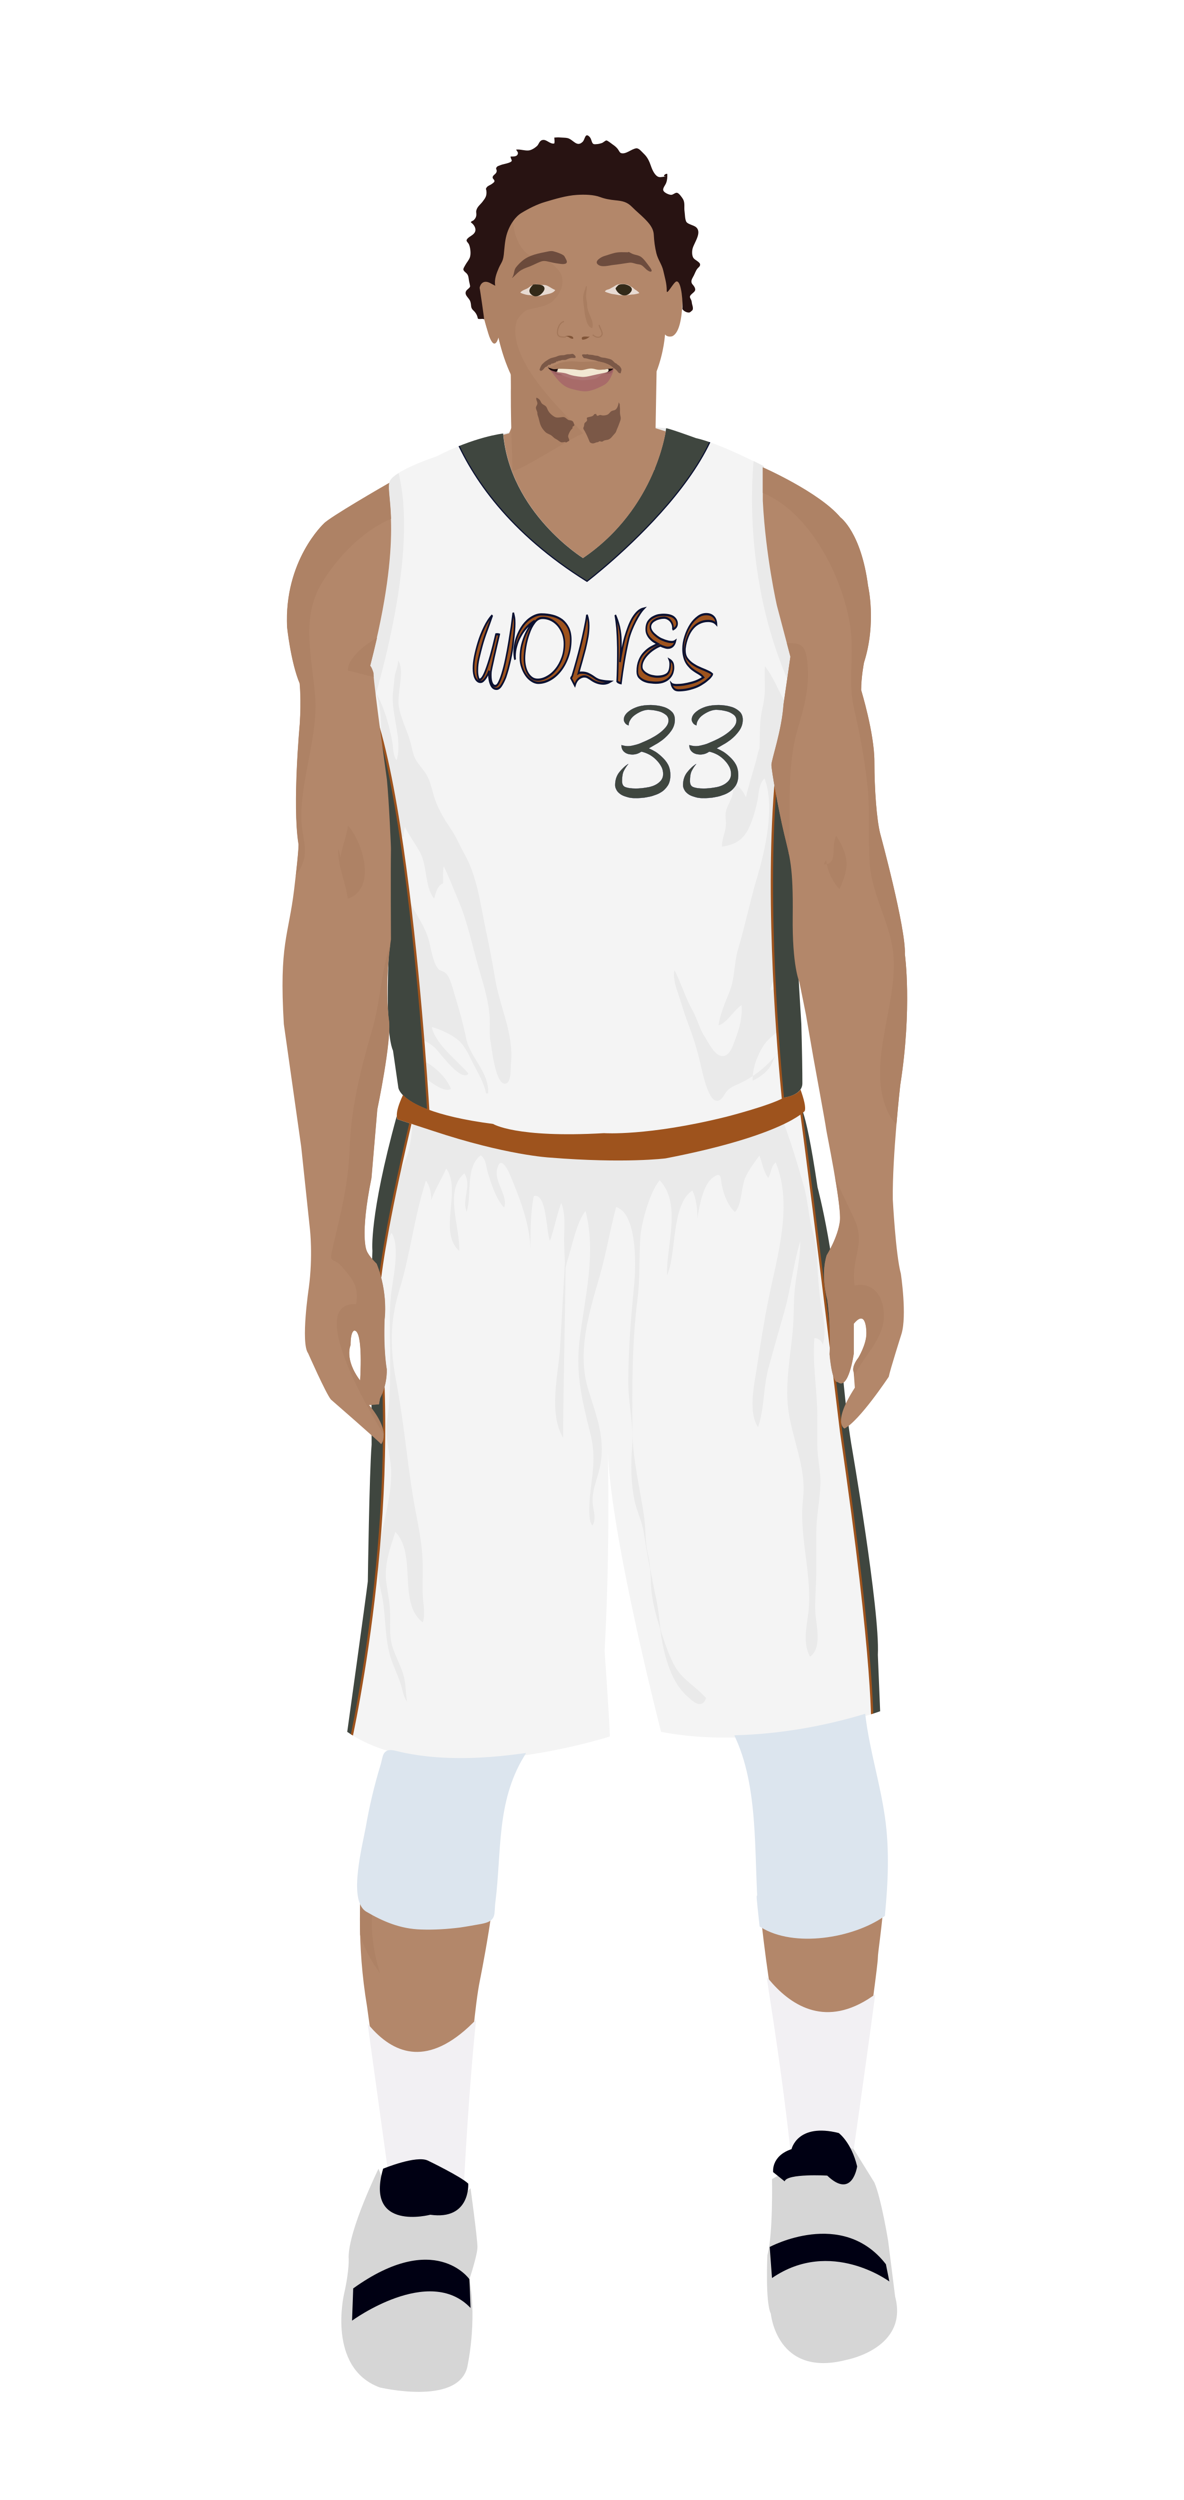 			<svg id="s59353083bb279" xmlns="http://www.w3.org/2000/svg" xmlns:xlink="http://www.w3.org/1999/xlink" x="0px" y="0px" width="1029.1px" height="2172px" viewBox="0 0 1029.1 2172">
			
			<defs>
				<style type="text/css"><![CDATA[
								
									#s59353083bb279 .headband .base{fill:#F2F0F3;}
					#s59353083bb279 .headband .shadow{fill:#e8e6e9;}
					#s59353083bb279 .skin{fill:#b3876a;}
					#s59353083bb279 .skin.shadow{fill:#ae8265;}
					#s59353083bb279 .arms .wrap {fill:#000000;stroke-width:4;stroke:#000000}
					#s59353083bb279 .legs .wrap {fill:#DCE5EE;stroke-width:4;stroke:#DCE5EE}
					#s59353083bb279 .legs .socks {fill:#F2F0F3;stroke-width:3;stroke:#F2F0F3}
					#s59353083bb279 .shoes .base{fill:#d6d6d6;}
					#s59353083bb279 .shoes .sole{fill:#000013;}
								#s59353083bb279 .waist-base .uniform{fill:#e5e5e5;}
				]]></style>
			</defs>
			
			
<defs><style type="text/css"><![CDATA[
#s59353083bb279 .jersey .uniform{fill:#f4f4f4}
#s59353083bb279 .jersey .uniform.shadow{fill:#eaeaea;}

#s59353083bb279 .uniform{fill:#f4f4f4}
#s59353083bb279 .uniform.shadow{fill:#eaeaea;}
#s59353083bb279 .uniform-pattern .pattern-1{fill:#3f463f;stroke:#9e531d;stroke-width:2}

#s59353083bb279 .uniform-pattern .collar{fill:#3f463f;stroke:#0b1131}
#s59353083bb279 .uniform-pattern .pattern-2{fill:#0b1131;}
#s59353083bb279 .uniform-pattern .pattern-3{fill:#9e531d;}
#s59353083bb279 .uniform-pattern .identifiers .number{fill:#3f463f;stroke:#0b1131;stroke-width:20;}
#s59353083bb279 .uniform-pattern .identifiers .wordmark{fill:#9e531d;stroke:#0b1131;stroke-width:17;}
]]></style></defs>
<g class="uniform uniform-base"><g class="jersey jersey-base"><path class="uniform" d="M324.6,723.6c5.6,24.6,11.8,49.4,15,74.4c0,0-6.9,94.4,2,114.8l4.6,31.9c0,0,0.9,21.2,82.3,31.8c0,0,19.5,12.4,96.4,8c0,0,38,2.7,106.2-14.2c0,0,38-9.7,50.4-16.8c0,0,15.9-1.8,15.9-12.4c0-10.6-0.2-23.7-0.9-51.5c0,0-2.7-42.5-3.3-58.4c0,0-3.8-66.1-4.6-78.5c0,0,8.8-61,9.7-84c0,0,0-29.2,2.7-52.2c0,0-31-101.7-31.9-129.2c0,0-6.4-60.2-5.1-82.1c0,0-37.8-19.9-59.1-24.6c0,0-21.9-8-25.9-8.6c0,0-8,69-72.3,112.8c0,0-63.3-39.2-69.4-108.2c0,0-24.8,2.7-57.9,19.9c0,0-34.1,11.1-40.3,20.8c-6.2,9.7,15,39.8-19.5,169c0,0.1,0,0.2,0,0.3c-1.4,11.4-2.8,22.8-4.4,34.2c-1.8,12.6-6.1,26.6-5.9,39.2c0.1,8.7,6.8,32.3,14.3,56.9"/><path class="uniform shadow" d="M323.6,716.8c7.7,25.1,16.4,51.1,20.1,63.2c5.9,19.1,7.8,36,7.8,56.5c0,13.7-3.5,25.5-6.7,38.5c-1.8,7.5-4.8,23.2-0.1,30c1.5-4.8,3.2-9.7,4.8-14.4c2,11.6,5.2,29.3,13.3,38.7c4.7,5.4,21.2,20.9,29.2,16.7c-3.4-8.5-9.9-15-17.2-20.5c-6.8-5.1-18.4-5.7-16.7-15.8c2.1-12.8,16.7-3.4,21.7,2.4c4,4.6,21.5,28.1,27.4,20.6c-9.6-11.3-28.8-25.5-31.9-40.5c6.6,1.6,17.7,6.8,23,11.4c6.1,5.3,9.3,13.2,12.9,20.2c3.9,7.7,9.9,17.5,11.2,26c0.4,0,1.4,0.1,1.9,0.1c1-18.7-15.7-31-19.1-47.7c-2.6-12.6-6.2-25.7-10-37.8c-1.6-5.3-3.7-14.9-7.6-18.8c-1.8-1.9-5.1-2.1-6.5-3.7c-4.8-5.3-6.5-18.1-8.3-24.8c-2.7-9.9-7.8-17.5-12.8-26.5c-10.3-18.7-17.7-45.6-15.7-67c2,1.6,4,3,6.4,3.4c0.1-2.9,0.5-5.9,1.2-8.7c3.6,7.3,8.8,14.4,12.9,21.6c6.9,12.2,4,30.2,12.6,40.8c1.2-4.7,2.7-11.5,7.7-13.3c0.2-4.9-0.4-10.4,0.6-14.9c4.5,9.2,8.2,19.2,12.3,28.7c8.4,19.5,12.2,39.5,18.1,59.8c4.3,14.9,9.3,30.2,9.6,45.8c0.1,6.3-0.5,12.5,0.8,18.7c0.9,4.7,4.2,38.4,13.3,35.8c4.6-1.3,4-13.6,4.3-17.2c2.6-26.3-9.5-48.4-13.7-73.5c-2.4-14.6-5.1-28.3-8.2-43c-4.7-22.2-7.3-45.6-18.4-65.5c-4-7.1-7-14.6-11.3-21c-5.4-8-10.6-16.2-14.1-25.7c-2.5-7-3.7-14.9-7.2-21.5c-3.2-6-8.6-10.3-11.2-16.9c-1.5-3.9-2.1-8-3.2-12c-2.8-10.5-8.7-21.2-10.2-31.8c-1.6-11.3,5.4-30.4-0.5-39.6c-0.1,5.7-3.1,11-3.4,16.8c-0.3,4-0.8,7.9-1.2,11.9c-1.6,18.5,8.7,40.8,3.2,58.1c-3.4-4-2.9-12.3-3.9-17c-3-15.1-6.7-28.3-14.3-42.2c4.7,11.9,4.8,27.3,4.9,40c0,9-2.3,17.2-2,26.3c0.3,8.8,2.9,17.1,3.9,25.7c-6.4-5.9-11.3,20.1-9,30.3"/><path class="uniform shadow" d="M660.1,650c0.5-11.7-0.1-23.1,2.5-34.4c1.1-4.9,2-9.6,2.1-14.6c0.2-7.3-0.3-15.1,0.1-22.2c8.2,10.1,11.9,22.7,19.1,33.2c1.6-4.2,0.5-10.4,0.7-15.1c7.3,7,11,25.7,11.9,35.4c1.5,16.6-4.4,33.9-8.1,49.9c-2.7,11.9-3.5,24.1-5.2,36.1c-2.2,15.5-7.6,30.4-6.5,46.5c7.1-1.3,7.5,10.2,6.6,14.9c-2.5,13.6-5.1,23.4-4.7,37.4c0.3,10.3-2.1,18.9-4,28.8c-0.8,4.1-5.6,11.5-4.9,14.6c9.6-2.8,4.5-17.3,10.9-19.4c0.7,10.5-3.3,18.2-3.9,28.2c-0.5,8.7,1.1,16.9,2.1,25.4c2.1-1,3.5-3.2,3.7-5.5c-5.7,7.8-14.4,11.6-19.5,20.1c-5.2,8.6-9.2,19.4-8.8,29.5c5.8-2.7,12.5-7.4,15.7-13.1c2.9-5,2.9-8.3,7.4-12.3c-9.7,11.7-19.8,20.7-33.3,27.3c-4.8,2.3-8.8,3.3-12.4,7.4c-2.2,2.5-4.3,9-9.2,8.1c-7.2-1.3-11.9-24.9-13.5-31.6c-2.9-12.9-6.6-24.2-11.2-36.4c-3.2-8.5-5.7-17.4-8.6-26c-2-5.8-4.4-13.7-2.8-19.3c5.8,11.3,9.2,23.4,15.5,34.6c4.3,7.7,6.1,16.1,10.9,23.4c3.2,5,8.4,16.2,15,16.5c7.1,0.3,9.7-10.3,11.7-15.5c3.6-9.2,5.9-18.7,5.1-28.7c-6.7,4.3-12.6,15.5-20,17.6c1.4-10,5.9-20,9.7-29.6c4.6-11.7,3.7-24.4,7.3-36.6c6.2-20.7,10.5-42.1,16.7-62.9c6.9-23.3,15.6-61.2,6.3-85.4c-5.1,4.4-4.9,13.3-6.2,19.6c-1.6,7.6-3.8,15.4-7,22.5c-4.8,10.7-11.6,15.3-23.7,17.1c-0.4-6.1,2.7-12,3.3-18.1c0.4-3.8-0.8-8.1-0.1-11.8c1.1-5.7,4.9-10.4,6-16c0.7-3.1,0.6-6.1,1.5-9c4.1,2.4,8.3,7.5,10,12.1c2.3-10.1,5.6-20.2,8.4-30.1c1.6-5.6,2.2-11.3,5.3-16.6"/><path class="uniform shadow" d="M424.4,379.2c11.1,80.6,82.8,112.2,82.8,112.2c80.8-47.9,81-116.6,81-116.6l-9-2.8c0,0-8,69-72.3,112.8c0,0-63.3-39.2-69.4-108.2l-11.5,2.2C425.4,378.9,424.9,379,424.4,379.2z"/><path class="uniform shadow" d="M506.8,484.8C571.2,441,579.2,372,579.2,372c-88.3-7.5-141.8,4.6-141.8,4.6C443.6,445.6,506.8,484.8,506.8,484.8z"/><path class="uniform shadow" d="M346.4,411c-3.3,2.1-5.9,4.2-7.2,6.3c-6.2,9.7,15,39.8-19.5,169c0,0.1,0,0.2,0,0.3c-1.4,11.4-2.8,22.8-4.4,34.2c-1.7,12.3-5.9,25.9-5.9,38.3C358.9,511.6,354,440.6,346.4,411z"/><path class="uniform shadow" d="M664.1,405.1c0,0-3.6-1.9-9.1-4.6c-2.9,33-6,131.5,45.4,222.1c0.2-2.1,0.4-4.2,0.6-6.3c0,0-31-101.7-31.9-129.2C669.2,487.2,662.8,427,664.1,405.1z"/></g><g class="waist waist-base"><path class="uniform shadow" d="M681.6,953.4c-12.4,7.1-50.4,16.8-50.4,16.8C563,987.1,525,984.4,525,984.4c-77,4.4-96.4-8-96.4-8c-52.5-6.8-71.5-18.1-78.3-25.2c-8.3,17.5-4.6,21.2-4.6,21.2c2,0.7,30.5,10,30.5,10c63.7,21.2,101.5,23.2,101.5,23.2c65.7,5.3,100.9,0.7,100.9,0.7c102.8-19.9,120.8-41.1,120.8-41.1c1.3-3.2-0.9-11.1-3.6-18.6C691.5,952.3,681.6,953.4,681.6,953.4z"/></g><g class="shorts shorts-base"><path class="uniform" d="M763,1437.6c2-38.5-23.2-183.8-23.2-183.8c-6-37.8-8-69.7-8-69.7c-4-89.6-21.2-152.6-21.2-152.6c-5.9-39.9-10-57.4-12.6-65.1c-5.6,4.8-31.3,22.8-119.5,39.9c0,0-35.2,4.6-100.9-0.7c0,0-37.8-2-101.5-23.2c0,0-28.5-9.3-30.5-10c0,0-0.6-0.7-0.8-2.7c-24.2,87.8-21.1,116.8-21.1,116.8c-1.3,31.2-0.7,168.5-0.7,168.5c-2,24.5-3.3,118.8-3.3,118.8c-2,16.6-17.9,130.7-17.9,130.7c76.3,53.1,228.3,4,228.3,4c-0.7-19.2-4.6-74.3-4.6-74.3c4.4-80.5,3.3-151.7,2.8-172.8c3,75.8,46.3,243.1,46.3,243.1c92.9,17.9,190.4-17.9,190.4-17.9L763,1437.6z"/><path class="uniform shadow" d="M715.2,1168.2c4.1-13.7-1.4-30.5-2.9-44.3c-1.2-11.6-1.8-22.4-2.4-34.2c-0.6-12.1-4.5-21.5-6.4-33.5c-1.5-9.1-2.6-18.2-5.1-26.8c-5-17.4-10.4-35.5-16.9-53.1c-16.5,8-47.3,19.1-103,29.9c0,0-35.2,4.6-100.9-0.7c0,0-37.8-2-101.5-23.2c0,0-9.2-3-17.6-5.7c-0.3,7.2-1.7,15.1-2.6,20.1c-2.2,12.5-10.4,23.3-16.1,34.3c-6.5,12.4-4.2,25-6,38.4c-1.2,9.2-7.4,17.7-6.9,27.2c8.8-5.1,8.8-17,13.3-25.6c7.6,10.5,1.7,38.1,0,51.1c-2.4,18-1.1,36.9-1.1,55.1c0,19.4,0.2,38.8-2.7,57.5c-2.3,15,3.6,30.2,3.6,45.1c0,16.5-3.8,31.3-7.1,47.3c-4.3,20.4-6.6,34.8-1.7,55.2c4.2,17.6,2.8,35.7,7.1,53.2c2.2,9.1,6.4,17.2,9.5,26c1.9,5.3,2.6,12.4,6,16.7c-1.5-9.3-0.8-17-4.1-26.1c-2.4-6.6-5.5-12.8-7.9-19.4c-3.4-9.5-2.7-18.5-2.7-28.8c0-10.9-1.9-18.6-3.3-28.9c-2.1-15.5,3-29.1,7.8-44.2c19.1,19.4,1.8,62.2,23.9,78.6c2.4-7.4,0.2-16.5-0.1-24.3c-0.3-8.9,0.2-17.8,0-26.6c-0.4-20.7-5.4-39.3-8.6-59.4c-5.3-32.8-8.1-66-14.4-98.9c-5.3-27.9-5.8-51.7,2.6-79.1c9.7-31.6,13-64,23.2-95.4c3.2,4.1,4.8,10.7,4.6,16.9c3.5-9.7,8.5-17.5,13.1-27.5c13.5,19.3-7.3,54.8,11.2,71.6c1.1-20.5-13.4-52.2,4.5-67.4c6.8,10.8-2.5,22.6,2,33.3c4.8-14.6-1.5-38.4,12.2-48.9c4.8,3.1,4.7,10.4,6.4,15.7c2.8,8.9,7,22.5,14,29.7c3.6-9.9-8.2-21.9-6.3-32.4c2.4-13.2,8.4-3.2,11.5,4.2c8.5,20.1,17.6,44,17.7,65.9c0-16.7-0.2-31.5,2.8-47.7c11.5-3.3,10.7,31.4,14.1,39c3.8-10.8,5.8-22.3,9.8-33c4,9.3,2.5,21.4,2.5,31.5c0,6.7,0.4,13.5,0.7,20.3c-1.3,23.1-4.3,75-4.3,75.5c-1.8,23-9.9,55.6,2.8,76.7c-0.3-22.2,1.7-107.6,2.1-147.6c0.6-2.8,1.3-5.7,2.2-8.5c3.7-11.9,7.6-31.5,15.1-41c9.8,37.4-1.1,76.6-5.3,113.5c-3.3,29.4,2.6,52.1,9.5,79.8c4.6,18.4,2.4,31.5,0.2,49.5c-0.7,5.8-2.9,27.2,1.8,30.5c3.6-7.2,0.3-13.3,0-20c-0.6-10.5,3.7-19.5,6-29.4c5.8-25-2.4-44.7-9.8-68.7c-10-32.7,0.8-67,10-98.9c5.7-19.8,9-40.2,14.2-59.7c18.2,5.5,17.3,50.3,15.8,66.1c-2.8,28.8-5.2,57-5.2,86c0,19.4,4.9,37.3,3.3,56.4c-1.2,14.8-1,31.3,2,45.9c2,9.8,6.7,18.8,8.2,28.7c1.6,10.7,3.5,21.2,5.5,31.6c0.2,2.5,0.5,6,0.5,7.5c0.1,15.5,3.4,29.3,8.1,43.7c0.9,7,2.5,16.3,4.3,22.8c3.8,14.2,9.1,27.1,19.3,36.3c4.3,3.8,12.5,12.3,16.4,1.6c-8.8-10.1-20.3-15.8-27-27.4c-5-8.8-8.1-18.5-11.4-28.1c-0.3-0.8-0.9-3.1-1.3-4.8c-1.1-9.2-1.9-18.5-4-27.5c-1.6-7.2-3.5-17.6-4.9-25.1c-0.4-4.3-1.1-8.6-2.1-13c-2.4-10.4-1.6-20-3-30.4c-3.5-25.4-10.1-50.1-10.3-76.2c-0.3-38.4-0.4-76.3,4.4-114.1c2.4-18.4,1.1-36.7,2.6-54.8c1-12.4,8.4-39.1,16.7-48.4c19.5,20.3,5.4,57.7,6.4,82.5c8.4-18.6,3.4-61.4,22-73.7c3.1,6.4,4.5,15.5,4.3,24.4c2.2-14,5.7-30,13.5-35.6c7.9-5.7,6.3-0.1,8,7.6c1.8,8.2,5,16.3,11.1,22.4c6.3-6.2,5.4-22.1,9.3-30.5c3-6.4,8.3-13.6,12.1-18.6c2.1,5.6,3.9,15.1,7.7,19.4c2.8-5.1,2.2-9.9,6.4-13.5c15.2,37.2,1.4,81.1-6.2,118.7c-4.1,20.3-7.3,40.9-10.4,61.1c-2.2,14.3-7.4,37.3,1.3,50.2c5.7-16.8,4.4-34.9,9.2-52c4.4-15.9,8.6-31,13.2-46.9c6-20.5,8.2-42.7,14.2-62.5c0.3,13.6-3.1,26.9-4.6,40.5c-1.3,12.5-0.7,25-1.9,37.5c-2,21.2-6.4,44.7-4.1,66c2.9,26.5,16.2,51.9,13.1,79.4c-3.6,32.2,6.9,61.6,5.1,93.5c-0.8,14.3-6.5,30.6,1,43.9c11.2-8.4,4.8-28.4,4.5-40c-0.3-11.6,0.9-23.3,0.9-35c0-10.9,0-21.7,0-32.6c0-14.4,3.1-27.8,3.6-42c0.4-11.4-2.7-22.4-2.7-33.9c0-8.4,0-16.8,0-25.2c0-22.3-4.5-46.3-2.5-68.1C711.6,1162.6,714.2,1164.9,715.2,1168.2z"/></g></g><g class="mask-shorts"><g><defs><path id="s59353083bb279-shorts-clip-path-def" d="M763,1437.6c2-38.5-23.2-183.8-23.2-183.8c-6-37.8-8-69.7-8-69.7c-4-89.6-21.2-152.6-21.2-152.6c-5.9-39.9-10-57.4-12.6-65.1c-5.6,4.8-31.3,22.8-119.5,39.9c0,0-35.2,4.6-100.9-0.7c0,0-37.8-2-101.5-23.2c0,0-28.5-9.3-30.5-10c0,0-0.6-0.7-0.8-2.7c-24.2,87.8-21.1,116.8-21.1,116.8c-1.3,31.2-0.7,168.5-0.7,168.5c-2,24.5-3.3,118.8-3.3,118.8c-2,16.6-17.9,130.7-17.9,130.7c76.3,53.1,228.3,4,228.3,4c-0.7-19.2-4.6-74.3-4.6-74.3c4.4-80.5,3.3-151.7,2.8-172.8c3,75.8,46.3,243.1,46.3,243.1c92.9,17.9,190.4-17.9,190.4-17.9L763,1437.6z"/></defs><clipPath id="s59353083bb279-shorts-clip-path"><use xlink:href="#s59353083bb279-shorts-clip-path-def" overflow="visible"/></clipPath></g></g><g class="mask-jersey"><g><defs><path id="s59353083bb279-jersey-clip-path-def" d="M324.6,723.6c5.6,24.6,11.8,49.4,15,74.4c0,0-6.9,94.4,2,114.8l4.6,31.9c0,0,0.9,21.2,82.3,31.8c0,0,19.5,12.4,96.4,8c0,0,38,2.7,106.2-14.2c0,0,38-9.7,50.4-16.8c0,0,15.9-1.8,15.9-12.4c0-10.6-0.2-23.7-0.9-51.5c0,0-2.7-42.5-3.3-58.4c0,0-3.8-66.1-4.6-78.5c0,0,8.8-61,9.7-84c0,0,0-29.2,2.7-52.2c0,0-31-101.7-31.9-129.2c0,0-6.4-60.2-5.1-82.1c0,0-37.8-19.9-59.1-24.6c0,0-21.9-8-25.9-8.6c0,0-8,69-72.3,112.8c0,0-63.3-39.2-69.4-108.2c0,0-24.8,2.7-57.9,19.9c0,0-34.1,11.1-40.3,20.8c-6.2,9.7,15,39.8-19.5,169c0,0.1,0,0.2,0,0.3c-1.4,11.4-2.8,22.8-4.4,34.2c-1.8,12.6-6.1,26.6-5.9,39.2c0.1,8.7,6.8,32.3,14.3,56.9"/></defs><clipPath id="s59353083bb279-jersey-clip-path"><use xlink:href="#s59353083bb279-jersey-clip-path-def" overflow="visible"/></clipPath></g><g><defs><path id="s59353083bb279-waist-clip-path-def" d="M681.6,953.4c-12.4,7.1-50.4,16.8-50.4,16.8C563,987.1,525,984.4,525,984.4c-77,4.4-96.4-8-96.4-8 c-52.5-6.8-71.5-18.1-78.3-25.2c-8.3,17.5-4.6,21.2-4.6,21.2c2,0.7,30.5,10,30.5,10c63.7,21.2,101.5,23.2,101.5,23.2 c65.7,5.3,100.9,0.7,100.9,0.7c102.8-19.9,120.8-41.1,120.8-41.1c1.3-3.2-0.9-11.1-3.6-18.6 C691.5,952.3,681.6,953.4,681.6,953.4z"/></defs><clipPath id="s59353083bb279-waist-clip-path"><use xlink:href="#s59353083bb279-waist-clip-path-def"  overflow="visible"/></clipPath></g></g><g class="uniform-pattern">
	<g class="jersey" clip-path="url(#s59353083bb279-jersey-clip-path)">
				<path class="pattern-1" d="M372.6,971.1c0,0-22.5-400.5-76.5-388.5l3,360L372.6,971.1z"/>
		<path class="pattern-1" d="M681.6,965.1c0,0-49.5-445.5,64.5-424.5l-25.5,411L681.6,965.1z"/>
                	</g>
	<g class="shorts" clip-path="url(#s59353083bb279-shorts-clip-path)">
				<path class="pattern-1" d="M302.1,1524.6c0,0,46.5-195,27-381c0,0-9-21,37.5-208.5l-57,25.5l-58.5,535.5L302.1,1524.6z"/>
		<path class="pattern-1" d="M758.1,1503.6c0,0,3-54-27-259.5c0,0-30-250.5-43.5-342l64.5,66l54,535.5H758.1z"/>
        	</g>
	<g class="waist">
		<path class="pattern-3" d="M681.6,953.4c-12.4,7.1-50.4,16.8-50.4,16.8C563,987.1,525,984.4,525,984.4c-77,4.4-96.4-8-96.4-8
			c-52.5-6.8-71.5-18.1-78.3-25.2c-8.3,17.5-4.6,21.2-4.6,21.2c2,0.7,30.5,10,30.5,10c63.7,21.2,101.5,23.2,101.5,23.2
			c65.7,5.3,100.9,0.7,100.9,0.7c102.8-19.9,120.8-41.1,120.8-41.1c1.3-3.2-0.9-11.1-3.6-18.6C691.5,952.3,681.6,953.4,681.6,953.4z
			"/>
	</g>
	<g class="collar" clip-path="url(#s59353083bb279-jersey-clip-path)">
				<path stroke-miterlimit="10" d="M510.2,505c0,0,149.8-114,111.8-192H380
			C380,313,375.4,421,510.2,505z"/>
        		<g class="identifiers">
				<svg y="510px" x="350px" width="330" height="120" class="wordmark" xmlns="http://www.w3.org/2000/svg" xmlns:xlink="http://www.w3.org/1999/xlink" viewBox="0 0 166.0 85.5"><g id="s55216ee83180c" transform="matrix(0.729 0 0 1 6.16 58.39)"><g transform="scale(0.081) translate(0, 0)"><path transform="translate(0,0) rotate(180) scale(-1, 1)" d="M300,360C303,360 306,360 310,360C313,359 317,359 322,358C321,355 318,346 314,332C309,318 304,302 298,283C292,264 286,243 279,222C272,200 265,179 260,160C254,141 249,124 245,111C241,97 239,88 238,85C235,74 234,62 234,48C234,22 238,2 247,-13C256,-28 267,-35 281,-35C294,-35 306,-27 318,-10C330,7 342,29 354,58C368,91 381,128 393,171C405,213 416,256 426,301C435,343 444,383 452,421C459,459 465,493 470,524C475,512 478,500 481,489C484,478 485,463 485,445C485,428 484,407 481,383C478,359 474,329 468,292C465,274 462,254 457,233C452,211 446,189 439,166C432,143 424,120 416,97C407,74 398,53 389,33C375,7 360,-14 345,-31C330,-48 313,-57 295,-57C268,-57 248,-46 235,-24C222,-3 215,24 215,56C215,63 216,72 218,81C213,72 208,64 203,55C197,46 191,37 184,30C175,20 166,12 157,6C147,-1 137,-4 126,-4C113,-4 102,-1 93,5C84,10 76,18 70,28C64,37 60,48 57,61C54,73 53,86 53,100C53,125 57,155 66,188C75,221 87,256 102,292C119,334 141,374 167,413C192,451 220,482 250,505C231,465 212,426 193,389C174,352 156,313 141,273C130,243 119,212 109,180C98,147 93,115 93,83C93,66 95,50 100,35C105,20 110,13 117,13C136,13 158,37 183,85C198,114 215,151 233,197C250,242 269,296 289,359C290,359 292,359 294,360C295,360 297,360 300,360z"></path><path transform="translate(472,0) rotate(180) scale(-1, 1)" d="M294,512C337,512 377,508 414,501C451,494 484,482 512,467C539,451 561,431 577,407C593,382 601,353 601,319C601,272 591,229 572,189C553,149 527,114 496,85C464,55 428,32 387,15C346,-2 304,-11 261,-11C236,-11 213,-5 190,6C167,17 147,31 130,49C113,67 99,87 89,110C78,133 73,156 73,180C73,215 78,248 89,279C100,310 113,337 128,362C143,386 160,407 177,424C194,441 210,454 223,463C193,450 165,433 140,414C115,394 93,372 75,348C56,324 42,299 32,272C21,245 16,217 16,189C16,184 16,180 17,177C17,173 17,169 18,166C15,172 12,180 11,190C9,200 8,210 8,221C8,261 17,299 34,334C51,369 73,400 100,427C127,453 157,474 192,489C226,504 260,512 294,512M305,485C273,485 245,474 222,451C198,428 178,400 163,367C147,334 135,301 127,266C119,231 115,201 115,176C115,154 118,133 124,114C130,94 139,77 151,62C163,47 178,35 195,26C212,17 232,13 254,13C287,13 320,20 353,34C386,47 417,66 444,91C471,115 493,144 510,178C527,211 535,248 535,288C535,313 530,337 519,361C508,384 492,405 472,424C452,442 428,457 400,468C371,479 340,485 305,485z"></path><path transform="translate(1074,0) rotate(180) scale(-1, 1)" d="M141,38C121,38 102,32 83,21C64,9 51,-8 42,-31l-40,56C3,28 5,30 7,32C9,34 11,36 14,39C45,113 75,191 103,274C117,316 130,357 141,396C152,435 162,472 169,508C181,485 187,458 187,427C187,399 184,370 177,341C170,312 161,282 151,251C139,218 127,186 115,154C102,122 91,92 80,63C87,66 99,67 116,67C139,67 162,64 183,57C204,50 225,41 244,31C269,17 296,8 325,5C353,1 382,-1 413,-2C390,-12 366,-17 341,-17C298,-17 256,-7 216,13C203,20 190,26 178,31C166,36 154,38 141,38z"></path><path transform="translate(1473,0) rotate(180) scale(-1, 1)" d="M67,507C75,494 83,480 90,465C97,450 103,434 109,417C114,400 119,380 122,359C125,337 126,312 126,284C126,265 125,245 124,223C123,201 120,176 116,148C123,179 130,210 139,243C147,275 157,306 169,337C180,364 192,390 205,415C218,440 232,462 248,482C264,501 282,518 301,531C320,544 342,553 366,557C353,547 339,534 324,517C309,500 294,481 279,460C264,439 250,416 237,393C224,369 213,345 205,321C187,264 172,208 159,151C146,94 135,39 126,-14C118,-13 110,-11 103,-8C95,-6 90,-3 87,0C89,32 91,65 92,98C93,131 94,164 94,198C94,212 94,226 94,239C94,252 94,266 93,280C92,326 89,368 85,407C80,446 74,479 67,507z"></path><path transform="translate(1729,0) rotate(180) scale(-1, 1)" d="M314,509C365,509 402,502 425,489C448,475 459,459 459,441C459,433 456,425 450,418C443,410 431,403 412,396C415,399 416,401 416,403C416,405 416,407 416,410C416,421 413,431 408,440C403,449 396,458 387,465C378,472 368,477 357,481C346,485 334,487 322,487C310,487 295,486 278,483C260,480 243,476 228,469C214,464 202,457 193,448C184,439 179,429 179,417C179,406 184,395 193,384C202,373 215,363 230,354C242,346 255,339 270,332C285,325 300,320 316,316C331,311 347,308 362,305C377,302 391,301 403,301C418,301 431,304 442,310C431,275 404,257 362,257C351,257 338,259 323,263C308,266 295,270 286,274C267,270 243,261 216,248C188,235 162,218 139,199C124,186 112,173 103,159C93,144 88,129 88,113C88,100 93,89 104,80C115,70 128,62 144,56C160,49 178,44 197,41C216,38 234,36 251,36C297,36 331,43 354,56C376,69 387,95 387,133C387,146 384,157 379,166C393,160 404,152 411,143C418,134 421,120 421,103C421,92 418,81 413,68C407,55 397,42 383,31C369,19 350,9 327,2C303,-6 273,-10 236,-10C221,-10 203,-9 181,-7C159,-6 138,-2 117,4C96,10 79,19 64,30C49,41 42,57 42,76C42,109 49,136 62,159C75,182 91,201 112,217C135,235 159,249 186,260C213,271 237,279 259,286C247,291 235,296 222,302C209,307 197,314 186,322C171,332 159,343 150,356C141,368 136,382 136,398C136,423 144,444 159,459C174,474 192,485 213,492C232,499 250,504 269,506C288,508 303,509 314,509z"></path><path transform="translate(2191,0) rotate(180) scale(-1, 1)" d="M304,514C335,514 360,507 379,494C398,481 409,461 410,436C399,445 387,452 372,456C357,460 340,462 322,462C290,462 261,457 235,448C208,439 185,426 165,409C142,390 124,367 110,341C95,314 85,286 80,255C79,252 79,249 79,246C79,243 79,240 79,237C79,210 88,188 106,171C124,154 146,139 173,127C190,119 207,112 226,106C244,100 262,94 280,89C297,84 314,78 329,73C344,68 356,62 366,55C365,51 360,45 351,37C342,28 328,19 311,9C294,-2 273,-12 248,-23C223,-34 195,-43 164,-50C142,-55 118,-60 93,-63C68,-66 41,-68 12,-68C-10,-68 -27,-63 -38,-54C-50,-45 -58,-33 -63,-17C-58,-21 -50,-24 -41,-25C-32,-27 -21,-28 -9,-28C14,-28 39,-27 65,-24C91,-21 117,-17 142,-12C193,-3 236,12 273,31C259,43 241,54 219,63C197,72 174,83 151,96C139,103 128,112 117,121C106,130 96,140 88,152C79,164 73,178 68,194C63,209 60,227 60,247C60,278 67,310 82,343C96,376 116,407 141,435C162,458 187,477 215,492C242,507 272,514 304,514z"></path></g></g></svg>
		        </g>
		
		<g class="number">
			<svg x="80px" y="600px" xmlns="http://www.w3.org/2000/svg" xmlns:xlink="http://www.w3.org/1999/xlink" width="100%" height="130" viewBox="0 0 80 85"><g transform="matrix(1 0 0 1.2 0 60)"><g transform="scale(0.085) translate(0, 0)"><path transform="translate(0,0) rotate(180) scale(-1, 1)" d="M249,508C260,508 275,507 293,505C311,503 329,499 346,494C363,488 378,480 391,469C403,458 409,444 409,426C409,404 401,384 385,365C369,346 349,329 326,314C311,305 296,296 280,289C264,281 249,274 234,267C249,262 264,255 279,248C294,240 307,231 320,221C337,208 352,194 363,177C374,160 379,140 379,117C379,94 373,74 361,59C349,44 334,31 315,22C302,15 287,10 272,6C257,1 241,-2 226,-4C211,-7 196,-8 182,-9C168,-10 156,-10 145,-10C123,-10 104,-8 87,-3C70,1 55,6 44,13C33,20 24,27 19,36C13,45 10,53 10,62C10,90 19,114 38,134C56,153 76,169 98,180C86,168 76,155 68,142C60,129 56,110 56,85C56,67 63,56 78,51C93,46 116,43 148,43C171,43 196,45 223,49C249,52 272,59 291,69C303,76 313,83 320,92C327,101 331,111 331,124C331,137 328,150 321,162C314,173 306,184 295,194C280,209 262,221 242,231C222,240 203,246 185,249C166,238 147,233 126,233C104,233 86,237 73,246C59,255 52,268 52,285C57,284 64,282 72,281C79,280 87,279 94,279C107,279 123,281 140,285C157,288 174,293 192,300C210,306 228,313 247,321C265,329 282,337 297,346C318,358 335,371 348,384C361,397 367,410 367,422C367,434 362,444 352,452C342,459 330,465 316,470C302,474 287,477 272,479C256,481 242,482 231,482C218,482 202,479 184,473C165,466 149,458 134,448C124,441 116,433 110,424C103,415 100,405 100,395C89,398 81,402 76,409C71,415 68,421 68,427C68,444 80,460 103,474C118,484 138,492 163,499C188,505 216,508 249,508z" /><path transform="translate(454,0) rotate(180) scale(-1, 1)" d="M249,508C260,508 275,507 293,505C311,503 329,499 346,494C363,488 378,480 391,469C403,458 409,444 409,426C409,404 401,384 385,365C369,346 349,329 326,314C311,305 296,296 280,289C264,281 249,274 234,267C249,262 264,255 279,248C294,240 307,231 320,221C337,208 352,194 363,177C374,160 379,140 379,117C379,94 373,74 361,59C349,44 334,31 315,22C302,15 287,10 272,6C257,1 241,-2 226,-4C211,-7 196,-8 182,-9C168,-10 156,-10 145,-10C123,-10 104,-8 87,-3C70,1 55,6 44,13C33,20 24,27 19,36C13,45 10,53 10,62C10,90 19,114 38,134C56,153 76,169 98,180C86,168 76,155 68,142C60,129 56,110 56,85C56,67 63,56 78,51C93,46 116,43 148,43C171,43 196,45 223,49C249,52 272,59 291,69C303,76 313,83 320,92C327,101 331,111 331,124C331,137 328,150 321,162C314,173 306,184 295,194C280,209 262,221 242,231C222,240 203,246 185,249C166,238 147,233 126,233C104,233 86,237 73,246C59,255 52,268 52,285C57,284 64,282 72,281C79,280 87,279 94,279C107,279 123,281 140,285C157,288 174,293 192,300C210,306 228,313 247,321C265,329 282,337 297,346C318,358 335,371 348,384C361,397 367,410 367,422C367,434 362,444 352,452C342,459 330,465 316,470C302,474 287,477 272,479C256,481 242,482 231,482C218,482 202,479 184,473C165,466 149,458 134,448C124,441 116,433 110,424C103,415 100,405 100,395C89,398 81,402 76,409C71,415 68,421 68,427C68,444 80,460 103,474C118,484 138,492 163,499C188,505 216,508 249,508z" /></g></g></svg>
		</g>
	</g>
</g>			
						
						<g class="neck"><path class="skin" d="M506.8,484.8c56.8-38.6,69.6-96.8,71.9-110l-10.9-3.4l-8.2-18.3H452.2l-9.7,23.3l-5,1.3 C444.2,446,506.8,484.8,506.8,484.8z"/></g>
			
			<g class="pose pose-5">
	<g class="arms">
		<path class="right skin" d="M336.3,677.3c0,0-10.9-78.1-11.8-92.8c0,0-1.3-4.7-2.8-6.1
			c29.4-114.2,13.8-147.1,16.5-158.8c-4.6,2.6-51.9,29.9-56.7,35.2c0,0-34.8,32.1-32,90.1c0,0,3.2,30.5,10.9,48.8
			c0,0,1.5,13.9,0.1,35.4c0,0-6.5,69.8-1.2,103.6c0,0,1.3-1.4-3.6,39.6c-4.9,41-13.2,47.5-9,117.4l15.1,106.6l7.6,71.7
			c0,0,2.7,23.2-1,50.8c0,0-7.2,47.8-0.6,56.8c0,0,15.5,35.1,19.8,40.2c0,0,41.6,36.2,43.7,38.8c0,0,9.4-9.9-10.7-34.1l8.7-0.5
			l1-5.4c0,0,6.1-10.4,5.8-25.1c0,0-3-15.9-1.9-43.3c0,0,3.3-22.9-6.9-48.3c0,0-7.1-6.9-8.7-11.5c0,0-6.1-12.3,4.2-63l5.1-59.7
			c0,0,12.5-59.5,10.1-77.4c0,0-4.4-29.1,1.8-70.2c0,0-0.3-60.6,0-78C340,738,338.1,695.8,336.3,677.3z M313,1199.3
			c-14-18.7-8.3-30.7-8.3-30.7c0-12.7,3.3-12.7,3.3-12.7C316,1156,313,1199.3,313,1199.3z"/>
		<path class="left skin" d="M663,406c0,0,49,21.5,67.5,43.5c0,0,18,13,24,59.5c0,0,7.5,32-3.5,66.5
			c0,0-2.5,12.5-2.5,24c0,0,11.5,37.5,11.5,62s2,50.5,5,62.5c0,0,22.5,82.5,21.5,105c0,0,6.5,46.5-4,113.5c0,0-7,62-6.5,99.5
			c0,0,2.5,48,7,64.5c0,0,5.5,36.5,0.5,52.5c0,0-10,31.5-11,37c0,0-25.5,38.5-38.5,45c0,0-11-4.5,9-35.5l-1-13.5c0,0-2.5-4,4-12.5
			c0,0,7-11.5,7-21c0,0,0.5-22.5-11-8.5v26c0,0-4.5,32.5-14,24.5c0,0-4.5,2.5-7-24c0,0,1.5-22.5-2-47.5c0,0-6-20.5-0.5-38.5
			c0,0,10-16,11.5-30s-12-78.5-12-80S707,919,707,919l-6.5-37.5c0,0-5-25.2-5.8-28.7c0,0-6.2-13.3-5.7-56.8s-2.5-51-7.5-72
			s-11-55-11-59.5s9-30,10.5-52.5l6-41.5c0,0-6.7-25.3-11.7-44.3c0,0-9.8-42.7-12.3-91.2V406z"/>
		<path class="skin shadow" d="M716,751c13.1-0.2,5.7-16.2,10.9-24.9c11.4,18.4,11.3,27.5,2.7,46.4
			c-6.6-7.3-10.4-16.2-11.6-25.5"/>
		<path class="skin shadow" d="M296,745c1.1-9.6,5.4-18.3,6.4-27.8c12.8,14,25.5,54.6-0.1,63.6
			c-2-15.1-9-28.3-8.3-43.8"/>
		<path class="skin shadow" d="M333.6,1246.4c-0.2-5.5-3-14-12.9-25.9l8.7-0.5l1-5.4c0,0,6.1-10.4,5.8-25.1
			c0,0-3-15.9-1.9-43.3c0,0,3.3-22.9-6.9-48.3c0,0-7.1-6.9-8.7-11.5c0,0-6.1-12.3,4.2-63l5.1-59.7c0,0,12.5-59.5,10.1-77.4
			c0,0-4.1-27.2,1.2-66.2c-8,23.5-8.5,48.6-15.4,72.9c-10,35-18.6,67.2-20,104.5c-1.1,30.8-7.3,54.9-14.1,83.6
			c-4.6,19.4-0.8,9.3,8,20c7.7,9.2,14.4,15.8,11.8,31.8C271.6,1131.2,305.6,1200.9,333.6,1246.4z M313,1199.3
			c-14-18.7-8.3-30.7-8.3-30.7c0-12.7,3.3-12.7,3.3-12.7C316,1156,313,1199.3,313,1199.3z"/>
		<path class="skin shadow" d="M338.3,419.5c-4.6,2.6-51.9,29.9-56.7,35.2c0,0-34.8,32.1-32,90.1
			c0,0,3.2,30.5,10.9,48.8c0,0,1.5,13.9,0.1,35.4c0,0-6.5,69.8-1.2,103.6c0,0,1-1.1-2.3,28.3c0.4-0.7,0.9-1.3,1.3-2
			c12.9-19.2,3-29.2,3.5-51.4c0.7-34.7,14.6-69.3,12-102.6c-2.8-35.8-12.9-68.5,6.7-99.9c13-20.9,34.3-43.7,59.3-54.3
			C339.3,433.3,337.2,424.5,338.3,419.5z"/>
		<path class="skin shadow" d="M324.6,584.5c0,0-1.3-4.7-2.8-6.1c2.2-8.5,4.1-16.6,5.9-24.3
			c-12.1,6.7-25.5,18.4-25.4,28.5c5.6,1,14.1,3.7,22.6,5.5C324.7,586.7,324.6,585.5,324.6,584.5z"/>
		<path class="skin shadow" d="M701.9,577c-1.5-17-5.6-18.5-18-18.3c1.8,7,3.1,11.8,3.1,11.8l-6,41.5
			c-1.5,22.5-10.5,48-10.5,52.5s6,38.5,11,59.5c1.7,7,3.1,12.5,4.3,18.4c0.1-1.3,0.2-2.4,0.2-3.3c1.4-36.3-2.6-72.3,7.5-106.4
			C699.1,613.7,703.7,597.1,701.9,577z"/>
		<path class="skin shadow" d="M786.5,829c1-22.5-21.5-105-21.5-105c-3-12-5-38-5-62.5s-11.5-62-11.5-62
			c0-11.5,2.5-24,2.5-24c11-34.5,3.5-66.5,3.5-66.5c-6-46.5-24-59.5-24-59.5C712,427.5,663,406,663,406v22.2
			c43.9,18.2,72.1,79.6,76.6,120.7c2.4,22.6-2.4,44.2,2.5,65.7c5.1,22.5,9.4,44.4,11.9,68.4c2.4,22.5,0.3,45.3,2,68.1
			c1.9,24.6,15.3,46.9,19.6,71.4c7.7,44.4-22.5,97.3-5.3,140.3c2.1,5.3,4.9,10.2,8.9,13.7c1.6-19.3,3.3-34,3.3-34
			C793,875.5,786.5,829,786.5,829z"/>
		<path class="skin shadow" d="M742.8,1116.7c-3.4-24.2,10.1-35.4-0.3-57.8c-5.4-11.7-11.4-23.6-16.6-35.7
			c2.7,15.8,4.8,31.2,4.2,37.3c-1.5,14-11.5,30-11.5,30c-5.5,18,0.5,38.5,0.5,38.5c3.5,25,2,47.5,2,47.5c2.5,26.5,7,24,7,24
			c9.5,8,14-24.5,14-24.5v-26c11.5-14,11,8.5,11,8.5c0,9.5-7,21-7,21c-6.5,8.5-4,12.5-4,12.5l0.3,3.8c0-0.1,0.1-0.2,0.1-0.3
			c7.4-16.6,23.8-30.2,25.6-49C769.5,1130.1,761.6,1113.1,742.8,1116.7z"/>
													</g>
	<g class="legs">
		<path class="left skin" d="M336.8,1521c-10.5,29.6-35.5,115.7-17.8,222c0,0,25,181,28,203s55-54,55-54s7-131,15-171c0,0,16-78,14-109
			c0,0-0.7-48.1,22.3-86.6C416.8,1530.4,373.3,1532.1,336.8,1521z"/>
		<path class="right skin" d="M763,1558c-6.2-22.6-10.1-46.1-12.7-66.6c-21,6.2-62.2,16.5-109,18c4.9,10.9,11.6,34.1,15.7,82.5
			c0,0-2,43,14,146s21,162,21,174s45-20,45-20s26-181,26-191S778,1613,763,1558z"/>
		<path class="socks" d="M402,1892c0,0,4.2-79.4,9.9-133.4c-39,38.3-68.8,28-90.2,4.2
			c6.6,47.6,22.9,165.7,25.3,183.2C350,1968,402,1892,402,1892z"/>
		<path class="socks" d="M692,1912c0,12,45-20,45-20s14.5-101,21.8-156.3c-40.3,27.5-70.8,9-90.2-13.5
			c0.7,5.1,1.5,10.3,2.4,15.8C687,1841,692,1900,692,1912z"/>
		<path class="skin shadow" d="M763,1558c-6.2-22.6-10.1-46.1-12.7-66.6c-21,6.2-62.2,16.5-109,18
			c4.9,10.9,11.6,34.1,15.7,82.5c0,0-0.4,9.1,0.7,28.9c0.9-5.5,1.9-10.9,2.9-15.9c4-20,2.5-51.5,12.9-67.9
			c11.1,17.3,10.3,38.4,28.5,51.3c14.2-10,9.3-55.2,31.7-48.5c8.6,2.6,19.4,25.2,24.2,31.4c3.1,3.9,6.4,7.7,9.8,11.4
			C766.7,1574.2,765.1,1565.9,763,1558z"/>
		<path class="skin shadow" d="M336.8,1521c-8.3,23.6-25.9,83-23.8,159.9c3.6,11.2,9.1,22.2,17.3,33.4
			c-10.9-35.5-10-67.6,7.7-99.9c10-18.3,21.1-34,28.3-53.5c7.9,6.4,14.9,42.3,27.5,42.3c8.4,0,17.9-29.7,21.7-37.6
			c10.9,23.9,8.4,55.2,13.4,82.8c1.7-14.1,2.6-27.3,2-36.4c0,0-0.7-48.1,22.3-86.6C416.8,1530.4,373.3,1532.1,336.8,1521z"/>		
										<path class="right knee wrap" d="M319.4,1659c14.6,8.6,29.3,14.7,46.5,15.2c11.3,0.4,22.5-0.3,33.7-1.7
			c6.1-0.9,12.2-2,18.3-3.1c12.2-2.3,9.3-6,10.7-17.2c5.5-44,0.8-86.6,24.8-126.8c-24.2,3.3-48.8,4.9-73.2,3.2
			c-12.3-0.9-24.5-2.6-36.4-5.6c-10.1-2.6-8.6,2.6-11.3,11.4c-5.3,17.4-9.5,35.1-12.6,53.1C317,1603.5,304.8,1650.3,319.4,1659
			C322.7,1660.9,317.2,1657.7,319.4,1659z"/>
						<path class="left knee wrap" d="M662.1,1672.4c28.3,17.8,78.8,9.3,105.1-9.1c2.7-28,4-56.5,0-84.4
			c-4.2-29.4-13.2-57.8-16.9-87.5c-35.3,10.5-72.2,16.8-109,18C663.3,1558.1,656.3,1620.4,662.1,1672.4
			C663.6,1673.3,655.9,1616.4,662.1,1672.4z"/>
					</g>
	<g class="shoes">
		<path class="base" d="M329,1884c0,0-26,53-26,77c0,0,1,10-4,32c0,0-15,64,31,81c0,0,67,16,76-17c0,0,9-39,2-77
			c0,0,7-21,7-28s-6-51-6-51S355,1955,329,1884z"/>
		<path class="base" d="M671,1893c0,0,1,48-4,66c0,0-2,41,3,51c0,0,5,56,66,40c0,0,54-10,42-55l-6-48c0,0-6-37-12-51
			l-18-29C742,1867,731,1859,671,1893z"/>
		<path class="sole" d="M333,1884c0,0,29-12,39-7c0,0,29,14,35,20c0,0,2,32-33,27C374,1924,317,1939,333,1884z"/>
		<path class="sole" d="M307,1988l-1,28c0,0,67-49,103-11l-1-25C408,1980,378,1937,307,1988z"/>
		<path class="sole" d="M671,1979l-2-27c0,0,63-34,101,15l3,15C773,1982,722,1944,671,1979z"/>
		<path class="sole" d="M672,1887c0,0-2-14,16-20c0,0,5-23,41-14c0,0,11,8,16,29c0,0-4,29-26,8c0,0-35-2-37,5L672,1887z
			"/>
	</g>
</g>			<svg id="s54ae0d730ba5e" class="face" xmlns="http://www.w3.org/2000/svg" xmlns:xlink="http://www.w3.org/1999/xlink" x="324px" y="51px" width="357px" height="358px" viewBox="0 0 357 358"><path fill="#b3876a" d="M268.5,189.04c-1.41-1.92-2.86-2.74-4.22-2.91c-3.96-0.47-7.28,4.62-7.28,4.62c2.38-21.04,0-32.96,0-32.96c-16.83-65.56-65.84-69.37-76.8-69.39c-0.71,0.02-1.44,0.04-2.2,0.06c-54,1.42-71.5,44.58-71.5,44.58c-9,12.5-4,61.55-4,61.55c-21-12.95-1.5,45.45-1.5,45.45c5,13.5,8,1,8,1c2.88,12.67,6.63,23.41,10.9,32.53c0.85,44.99,1.74,68.73,1.44,83.43c23.33,0,116.79,0,123.83,0l1.52-85.32c6.58-17.33,7.31-32.14,7.31-32.14c2.5,3,6.5,1.5,6.5,1.5C272.75,234.79,268.5,189.04,268.5,189.04z M255.96,199.92C255.93,200.18,255.94,200.15,255.96,199.92L255.96,199.92z M256.22,197.67c0.03-0.3,0.07-0.64,0.11-1.01C256.29,197.01,256.25,197.35,256.22,197.67z M256.82,192.32c0.06-0.55,0.11-0.99,0.14-1.26C256.91,191.5,256.87,191.92,256.82,192.32z M265.33,190.26c-0.04-0.16-0.09-0.37-0.16-0.62c-0.13-0.5-0.31-1.2-0.54-2.1c0.22,0.86,0.4,1.58,0.54,2.1C265.24,189.9,265.29,190.1,265.33,190.26C265.47,190.79,265.48,190.83,265.33,190.26z"/><path fill="#ae8265" d="M125.25,227.25c4.5-6.5,6.97-8.84,12.65-10c4.87-0.99,13.28-2.45,17.35-5.75c9.63-7.79,13.17-20.35,5.59-28.43c-4.32-4.6-7.03-7.3-13.05-8.81c-4.83-1.22-11.04-2.16-15.05-6.1c-7.84-7.69-11.29-20.73-10.82-31.2c0.41-8.95,9.17-18.79,15.15-24.83c7.04-7.12,15.71-14.12,23.72-20.42c-40.38,8.84-54.04,42.51-54.04,42.51c-9,12.5-4,61.55-4,61.55c-21-12.95-1.5,45.45-1.5,45.45c5,13.5,8,1,8,1c2.89,12.7,6.64,23.46,10.93,32.59c-0.78,38.87,1.32,70.54,1.15,83.21c7.79,0.1,53.6-30.51,61.45-32.32C179.16,318.81,113.75,264.75,125.25,227.25z"/><g class="eyes eyes-12"><path fill="#ffffff" fill-opacity="0.7" d="M128.25,203.25c1.4-2.3,5.02-2.76,7.14-4.35c2-1.5,3.71-2.77,6.39-3.03c1.37-0.13,2.27,0.45,3.49,0.63c1.52,0.23,3.09-0.15,4.61,0.15c2.19,0.43,4.08,1.86,6,2.94c0.92,0.52,1.8,0.97,2.74,1.39c-1.43,2.32-4.53,3.14-6.99,3.64c-2.76,0.56-5.32,1.5-8.14,1.75c-2.74,0.25-4.9-0.87-7.49-1.01c-2.35-0.12-4.01-0.67-6.13-1.37c-0.6-0.2-1.21-0.53-1.74-0.88"/><path fill="#ffffff" fill-opacity="0.7" d="M201.67,202.28c0.42-0.78,1.39-1.43,2.29-1.66c0.67-0.17,1.32-0.37,1.94-0.64c0.73-0.32,1.32-0.81,2.05-1.14c1.33-0.59,2.43-1.56,3.73-2.19c1.09-0.53,2.49-0.74,3.71-0.91c0.83-0.12,1.63-0.16,2.45,0.02c0.73,0.16,1.46,0.1,2.19,0.23c1.26,0.24,2.31,0.46,3.27,1.24c0.78,0.64,1.73,1.04,2.57,1.56c0.61,0.38,1.04,0.91,1.57,1.37c0.41,0.35,0.86,0.62,1.34,0.87c0.39,0.2,0.57,0.39,0.88,0.67c0.54,0.48,1.27,0.8,1.66,1.4c0.13,0.2,0.19,0.43,0.35,0.6c-1.49,0.49-3.08,0.83-4.66,1.06c-0.69,0.1-1.37,0-2.06,0.13c-0.48,0.09-0.98,0.15-1.47,0.23c-2.36,0.4-4.83,0.43-7.23,0.43c-1.64,0-3.31-0.33-4.91-0.65c-1.07-0.22-2.16-0.3-3.23-0.5c-1.59-0.3-3.16-0.87-4.67-1.37c-0.69-0.23-1.21-0.43-1.72-0.88"/><path fill="#332a19" d="M140,195.75c-2.6,2.35-5.65,5.65-2.56,8.77c2.56,2.58,5.85,2.5,8.58,0.22c2.08-1.74,5.06-5.31,1.8-7.56c-1.55-1.07-8.29-1.78-9.32-0.43"/><path fill="#332a19" d="M214,196.25c-1.04,1.15-2.43,1.93-2.99,3.43c1.99,5.58,9.32,8.68,13.45,2.75c3.82-5.48-8.98-8.72-11.96-4.93"/></g><g class="eyebrows eyebrows-9"><path fill="#281312" fill-opacity="0.5" d="M121,190.33c2.1-2.45,1.46-6.36,3.33-8.87c1.62-2.17,4.04-4.61,6.17-6.3c5.86-4.67,13.71-6.07,20.82-7.5c2.09-0.42,3.74-0.84,5.78-0.32c2.58,0.66,6.17,1.86,8.42,3.29c0.8,0.51,1.22,1.2,1.65,2.08c0.38,0.77,1.4,2.47,1.51,3.29c0.48,3.47-5.55,2.24-7.51,1.97c-2.98-0.41-5.91-1.02-8.81-1.76c-2.14-0.55-3.97-0.75-6.03-0.04c-3.78,1.3-7.2,3.35-10.99,4.7c-2.77,0.98-5.65,2.1-8.01,3.94c-2.18,1.69-3.91,3.81-5.99,5.53"/><path fill="#281312" fill-opacity="0.5" d="M221.83,168.17c-4.25-0.04-7.79-0.41-11.94,0.63c-2.98,0.75-5.87,1.81-8.82,2.7c-2.38,0.72-8.51,4.15-5.71,6.99c3.23,3.28,9.79,1.09,13.68,0.68c4.05-0.43,8.02-1.09,11.96-1.67c1.48-0.21,2.87-0.5,4.38-0.2c1.08,0.21,2.23,0.55,3.3,0.87c1.28,0.38,2.79,0.43,3.99,0.82c2.24,0.74,4.18,3.57,6.13,4.84c0.85,0.55,2.99,2.01,3.58,0.54c0.35-0.87-1.84-3.64-2.5-4.51c-1.88-2.48-4.03-5.65-6.51-7.53c-1.92-1.45-4.18-1.66-6.36-2.33c-1.56-0.48-3.19-1.42-4.51-2.17"/></g><g class="hair hair-1000"><path fill="#281312" d="M106.44,197.24c-0.99-5.34,1.01-10.58,3.12-15.52c1.06-2.49,2.64-4.55,3.46-7.18c0.89-2.86,0.99-5.77,1.29-8.79c0.59-5.97,1.1-10.96,3.25-16.44c2.22-5.68,6.34-12.09,11.69-15.33c6.2-3.75,13.4-7.44,20.3-9.47c9.13-2.69,18.57-5.64,28.11-6.21c6.28-0.38,14.26-0.27,20.1,1.94c4.2,1.59,8.53,2.29,13.05,2.75c6.33,0.64,10.17,1.31,14.75,5.99c3.37,3.44,7.03,6.32,10.46,9.76c4,4.01,7.94,8.3,8.24,14.26c0.29,5.61,0.94,10.63,2.24,15.99c1.35,5.59,4.87,9.86,6.05,15.3c1.32,6.04,3.03,10.93,2.96,17.47c-0.04,4.26,6.06-7.96,8.5-8.26c4.61-0.56,5.66,20.48,5.08,23.92c1.33,2.42,5.59,3.91,6.95,2.64c1.44-1.35,2.44-1.39,2.18-3.93c-0.15-1.51-0.83-2.93-0.96-4.63c-0.24-3.04-2.97-4.03-0.66-6.44c2.42-2.53,5.1-3.22,2.77-7.15c-0.84-1.42-2.12-2.11-2.37-3.82c-0.3-2.02,1.21-4.07,2.01-5.65c1-1.98,1.71-4.17,3.05-5.95c0.87-1.15,2.6-2.03,2.45-3.76c-0.2-2.26-4.58-3.72-5.86-5.73c-1.36-2.13-1.3-6.04-0.53-8.51c1.68-5.38,8.3-13.94,2.63-18.31c-2.07-1.6-6.5-2.31-7.99-4.19c-1.45-1.83-1.41-7.01-1.75-9.18c-0.59-3.81,0.63-7.64-1.5-11.07c-0.83-1.34-3.33-4.93-5-5.26c-1.62-0.32-3.33,1.69-4.99,1.77c-1.86,0.1-5.89-1.68-6.83-3.44c-1.13-2.1,1.55-4.77,2.32-6.88c0.98-2.71,1.1-4.89,0.99-7.92c-1.39-0.15-2.67,0.63-2.99,1.99c0.82,0.28,1.8,0.34,2.7,0.23c-1.99,0-5.17,0.92-6.9,0.56c-3.46-0.72-5.88-6.28-6.87-9.15c-1.5-4.35-3-7.95-6.43-11.17c-1.97-1.85-4.11-4.86-6.5-4.62c-4.02,0.42-9.04,5.52-13.25,4.13c-1.19-0.39-2.05-2.66-3-3.77c-1.13-1.33-2.49-2.54-3.98-3.52c-1.14-0.75-4.63-3.71-5.77-3.69c-0.79,0.02-2.86,1.9-3.76,2.22c-1.21,0.42-2.87,0.84-4.11,0.95c-3.18,0.3-3.87,0.34-4.85-2.47c-0.62-1.78-0.85-2.92-2.29-4.24c-3.49-3.2-3.52,2.68-5.55,4.7c-5.18,5.15-8.13-2.01-13.22-3.21c-1.84-0.43-4.27-0.33-5.99-0.5c-1.91-0.19-3.6-0.08-5.46,0.06c0.02,1.74,0.52,3.46-0.06,5.16c-3.98,0.71-6.77-4.09-10.49-2.97c-2.62,0.78-2.87,3.73-4.59,5.25c-1.95,1.73-4.82,3.56-7.25,3.76c-3.66,0.3-7.34-1.25-10.86-0.71c0.85,1.39,2.3,2.4,1.3,4.29c-1.07,2.01-4.15,1.62-6.05,1.7c-0.02,2.81,2.98,3.67-1.2,5.29c-2.61,1.01-5.57,1.28-8.13,2.39c-0.86,0.37-2,0.58-2.65,1.43c-1.37,1.77,0.06,1.71-0.1,3.62c-0.23,2.81-3.99,3.3-3.45,5.89c0.2,0.96,1.86,1.74,1.46,3.11c-0.23,0.77-2.09,2-2.74,2.42c-1.31,0.84-2.97,1.29-3.91,2.6c-1.22,1.69-0.48,1.37-0.29,3.17c0.44,4.25-0.94,6.13-3.31,9.25c-1.79,2.36-4.17,4-5.19,6.82c-0.65,1.78-0.34,2.17-0.25,4c0.1,2.09-0.73,3.9-2.48,5.43c-0.91,0.79-1.89,0.43-2.26,1.83c2.34,1.5,4.76,4.87,3.7,7.89c-0.96,2.75-4.2,3.85-6.16,5.67c-2.94,2.74-0.03,3.28,0.96,5.91c1.06,2.82,1.62,7.54,0.74,10.51c-0.76,2.59-2.81,4.64-4.05,6.95c-1.91,3.56-2.87,3.99,0.5,6.81c2.43,2.03,2.15,4.17,2.74,7.29c0.16,0.86,1.03,4.13,0.84,4.71c-0.55,1.69-3.1,2.51-3.71,4.51c-1.02,3.38,2.98,5.31,3.99,8.59c1.07,3.46-0.12,5.15,2.68,7.71c1.97,1.81,3.26,4.03,3.76,6.7c0.29,1.52,4.96-0.26,5.5,1.13c0.48,1.24-3.98-28.85-3.88-27.5c0.4-2.84,3-7.75,9.75-3.88"/></g><g class="facial-hair facial-hair-8"><path fill="#281312" fill-opacity="0.4" d="M172.88,256.5c-0.74,0.04-1.34,0.25-2.12,0.25c-0.61,0-1.23-0.04-1.83,0.06c-1.27,0.21-2.24,0.77-3.54,0.77c-1.77,0-3.52,0.19-5.06,0.91c-1.49,0.71-3.18,0.96-4.75,1.42c-2.14,0.62-3.55,1.75-5.51,3c-1.01,0.65-1.88,1.74-2.78,2.5c-0.78,0.66-1.95,3.42-2.03,3.92c-0.05,0.32-0.35,0.53-0.28,0.89c0.1,0.48,0.39,0.38,0.61,0.75c0.44,0.73,2.07-0.37,2.93-1.33c0.43-0.48,1.56-2.3,2.42-1.9c0.28-0.49,0.59-0.54,0.94-0.84c0.19-0.17,0.8-0.89,1.08-1.01c0.42-0.18,0.93,0.2,1.24,0.06c0.62-0.27,0.56-0.88,1.3-1.05c0.77-0.18,1.01-0.02,1.76-0.42c0.6-0.32,0.9-0.32,1.51-0.56c0.55-0.22,0.72-0.84,1.23-1.03c0.23-0.08,0.64,0.16,0.8,0.1c0.31-0.12,0.49-0.5,0.7-0.58c0.38-0.14,0.61,0.05,0.92,0c0.66-0.11,1.27-0.47,1.94-0.61c1.35-0.28,2.63,0.18,3.91-0.41c1.63-0.75,3.43-1.47,5.32-1.48c0.04,0-0.34,0-0.17,0c0.75,0,1.52,0.21,2.13,0.08c1.41-0.29,0.69-1.6-0.01-2.35c-0.32-0.34-1.11-1.02-1.58-1.17c-0.5-0.17-1.09,0.08-1.66,0.02"/><path fill="#281312" fill-opacity="0.4" d="M181.92,257.75c0.05,0.45,0.89,1.52,1.18,1.91c0.46,0.63,0.35,0.44,1.05,0.5c0.91,0.08,1.98,0.26,2.85,0.56c2.58,0.9,5.55,0.92,8.15,1.94c0.35,0.14,0.74,0.23,1.1,0.33c0.35,0.09,0.73,0.03,1.07,0.15c0.31,0.1,0.43,0.31,0.7,0.42c0.32,0.13,0.66,0.08,0.98,0.18c0.18,0.06,0.31,0.38,0.42,0.41c0.46,0.12,1.04-0.14,1.47,0.03c0.44,0.17,0.77,0.63,1.28,0.82c1.11,0.43,2.42,0.43,3.4,1.1c0.89,0.61,1.65,1.38,2.53,2c0.92,0.64,1.84,0.81,2.66,1.57c0.4,0.37,0.84,0.69,1.22,1.09c1.21,1.25,1.55,2.76,3.58,2.46c-0.01-1.13,0.78-2.33,0.57-3.45c-0.18-0.98-1.26-2.52-2.04-3.13c-0.47-0.37-1.05-0.6-1.52-0.98c-0.23-0.19-0.22-0.44-0.49-0.62c-0.67-0.45-1.21-0.46-1.79-1.02c-0.8-0.77-1.63-1.77-2.54-2.35c-1.42-0.91-3.35-1.12-4.94-1.58c-1.56-0.46-3.35-0.25-4.84-0.91c-1.28-0.57-2.15-1.18-3.68-1.17c-1.27,0-2.17-0.51-3.4-0.66c-1-0.13-1.99-0.17-2.99-0.25c-0.53-0.04-0.83-0.33-1.28-0.41c-0.5-0.09-0.88,0.22-1.31,0.24c-0.47,0.02-3.58-0.55-3.41,0.67"/><path fill="#281312" fill-opacity="0.4" d="M143,307.63c0.01,1.64,0.59,2.68,1.03,4.19c0.45,1.54,0.75,3.08,1.19,4.62c0.92,3.21,2.5,5.63,4.89,7.93c1.59,1.53,3.74,1.81,5.38,3.12c1.4,1.13,2.08,2.14,3.77,2.94c1.46,0.69,2.56,1.87,3.98,2.59c1.16,0.6,2.52,0.02,3.86-0.05c0.03-0.14,0.12-0.32,0.14-0.37c0.35,2.03,2.36-0.5,3.46-0.5c0.41-1.69-1.28-3.06-0.83-4.76c0.42-1.56,1.44-3.59,2.4-4.88c0.36-0.48,1.12-0.94,1.33-1.47c0.13-0.33-0.13-0.83,0.02-1.13c0.28-0.58,0.87-0.49,1.27-0.97c0.57-0.68,0.41-0.57,0.06-1.53c-0.44-1.19-0.47-1.93-1.45-2.62c-1.07-0.76-2.16-0.43-3.26-0.83c-1.39-0.52-2.38-2.11-3.95-2.52c-0.89-0.23-2,0.02-2.89,0.13c-2.39,0.29-3.96,0.55-5.99-0.77c-2.62-1.71-4.6-3.7-5.76-6.68c-0.66-1.7-1.11-2.19-2.62-3.11c-0.84-0.51-1.86-1.03-2.41-1.88c-0.72-1.12-0.83-2-1.81-3c-0.73-0.74-1.59-1.29-2.55-1.62c-0.6,1.33,0.51,2.97,0.77,4.34c0.4,2.1-1.56,3.1-1.2,4.98c0.32,1.69,1.27,2.7,1.29,4.46"/><path fill="#281312" fill-opacity="0.4" d="M194.63,308.5c-0.69,0.14-1.4,0.2-2.09,0.26c-1.08,2.31-3.54,2.14-5.52,2.76c-1.8,0.56-0.63,1.05-0.76,2.46c-0.09,0.96-0.64,1.19-1.34,1.8c-1.36,1.17-1.02,1.57-1.28,3.22c-0.12,0.74-0.76,1.45-0.64,2.26c0.09,0.63,0.9,1.69,1.23,2.28c1.49,2.68,2.65,5.3,3.79,8.1c0.44,1.09,0.51,1.73,1.74,2.23c1.71,0.7,2.91,0.15,4.38-0.48c0.57-0.24,1.37-0.15,1.95-0.4c0.22-0.1,0.46-0.56,0.67-0.6c0.87-0.19,1.66,0.38,2.5,0.27c0.67-0.09,1.06-0.59,1.63-0.85c1.06-0.49,2.19-0.48,3.29-0.75c2.79-0.67,4.15-3.36,6.02-5.26c1.13-1.14,1.27-1.88,1.84-3.4c0.61-1.62,1.44-3.21,1.97-4.86c0.86-2.64,2-4.09,1.28-7.03c-0.41-1.65-0.49-3.36-0.4-5.12c0.06-1.14,0-2.1-0.16-3.23c-0.08-0.56,0.05-1.35-0.09-1.93c-0.16-0.65-0.63-1.06-0.85-1.76c-0.29,2-1.06,5.05-2.75,6.35c-1.13,0.87-2.39,0.68-3.57,1.36c-1.31,0.74-1.81,2.04-3.04,2.79c-1.26,0.77-3.18,1.04-4.67,0.93c-0.75-0.05-1.4-0.42-2.13-0.38c-1.26,0.06-1.91,1.19-2.9,0.42c-0.22-0.17-0.37-1.03-0.59-1.28"/></g><g class="nose nose-7"><path fill="#a97d60" d="M186.01,198.89c-0.17,1.53-0.26,3.95-0.49,5.46c-0.58,3.86,0.9,6.29,0.88,10.24 c-0.02,6.65,6.48,12.91,4.38,19.46c-5.2-0.71-6.56-12.33-6.95-16.23c-0.33-3.31-1.14-7.11-1.01-10.49 c0.11-2.91,1.43-6.24,2.54-9.75C185.35,197.6,186.24,196.78,186.01,198.89z"/><path fill="none" stroke="#a4785b" stroke-miterlimit="10" d="M166.22,228.31c-3.29,0.65-5,4.65-5.51,7.49c-1.05,5.78,2.08,6.19,7.01,6.01"/><path fill="none" stroke="#a4785b" stroke-miterlimit="10" d="M196.72,231.31c0.42,2.48,3.38,6.42,2.54,8.39c-1.63,3.79-6.21,2.21-8.04,0.11"/><path fill="#815538" d="M167.22,241.31c1.49-1.02,7.76-1.08,6.96,1.96c-2.75,0.43-3.95-2.48-6.46-1.96"/><path fill="#815538" d="M187.97,241.56c-1.71-0.03-7.84-1.2-5.96,2.46c1.82,0.42,5.39-1.19,6.45-2.67c-0.33-0.06-0.65-0.03-0.99-0.04"/></g><g class="mouth mouth-14"><path fill="#1E0E0F" d="M156.1,268.13c-1.36,0.44-2.56-0.01-3.79-0.4c-0.08,1.38,1.71,2.42,2.57,3.16c1.28,1.1,2.82,2.29,4.24,3.09c2.47,1.4,5.49,0.86,8.23,1.11c3.5,0.32,7.14,0.21,10.66,0.29c7.43,0.18,14.62-0.2,21.89-1.75c2.94-0.63,6.29,1.3,8.05-1.42c0.38-0.59,1.36-2.64,0.96-3.22c-0.61-0.9-3.37-0.41-4.33-0.41c-4.86,0-9.81,0.06-14.64-0.16c-5.07-0.23-10.13,0.33-15.16,0.31c-4.92-0.02-10.03-1.24-14.98-0.6c-1.18,0.15-3.95,1.17-4.92,0.15"/><path fill="#F2E8D3" d="M160.19,272.21c0.52-2.44,0.49-2.98,2.84-3.9c1.99-0.78,4.17,0.02,6.31-0.42c1.37-0.28,2.65-0.1,4.01-0.06c1.18,0.04,2.26-0.26,3.51-0.31c2.12-0.08,4.49,0.71,5.86,2.29c1.18-1.27,3.21-1.92,4.98-2.29c1.3-0.27,2-0.19,2.99,0.65c0.18,0.15,0.49,0.81,0.64,0.87c0.95,0.4,0.4-0.07,1.25-0.4c1.11-0.43,2.14-0.65,3.32-0.32c1.04,0.29,1.89,1.28,2.84,1.48c1.34,0.28,4.47-0.09,5.79-0.4c1.88,2.61-2.86,3.82-4.43,4.48c-2.48,1.05-4.66,3.95-7.41,4.4c-3.16,0.51-6.48,0.9-9.72,1.05c-1.58,0.07-3.04-0.1-4.5-0.46c-1.45-0.36-2.83-0.24-4.36-0.45c-1.35-0.18-2.17-0.88-3.55-1.21c-1.58-0.38-2.89-0.86-4.48-1.63c-0.98-0.47-2.19-1.34-3.31-1.68c-1.32-0.4-2.46-0.15-3.24-1.54c0.36-0.32,0.17-0.53,0.33-0.91"/><path fill="#a97d60" d="M152.17,267.98c3.67-0.2,6.51-2.17,9.69-3.32c2.45-0.88,5.78-1.42,8.43-1.67c3.05-0.29,6.28,0.02,9.26,0.3c2.97,0.28,6.15-0.15,9.23-0.15c4.08,0,7.87-0.39,11.78,0.79c1.81,0.54,3.74,1.32,5.31,2.23c0.79,0.46,3.4,2.02,3.44,2.85c-1.47,0.47-2.99,0.08-4.51,0.33c-1.13,0.19-2.21,0.48-3.48,0.61c-1.67,0.17-3.43,0.42-5.14,0.3c-1.96-0.14-3.58-0.88-5.45-1.06c-2.82-0.27-5.3,0.7-7.86,1.21c-2.86,0.57-6.07-0.48-8.91-0.6c-3.94-0.18-7.86-0.45-11.76-0.45c-1.74,0-3.64,0.6-5.31,0.31c-1.52-0.27-2.84-1.13-4.39-1.09c-0.03-0.19-0.04-0.39-0.02-0.58"/><path fill="#a7696a" fill-opacity="0.9" d="M153.08,269.19c5.63,6.78,10.19,15.23,19.32,17.54c3.78,0.96,7.28,2.02,11.27,2.23c2.11,0.11,4.45-0.26,6.46-0.87c1.64-0.5,3.49-1.06,5.03-1.81c3.94-1.92,7.54-2.91,10.09-6.77c1.71-2.58,4.18-7.42,4.09-10.72c-1.21,2.48-6.04,3.72-8.59,4.22c-3.6,0.71-7.24,1.51-10.84,2.35c-2.67,0.62-5.64,1.33-8.4,1.05c-3.99-0.4-8.38-1.01-12.07-2.5c-3.53-1.42-7.47-1.11-11-2.13c-1.93-0.55-4.48-1.13-5.82-2.76"/></g></svg>										
			</svg>
			
